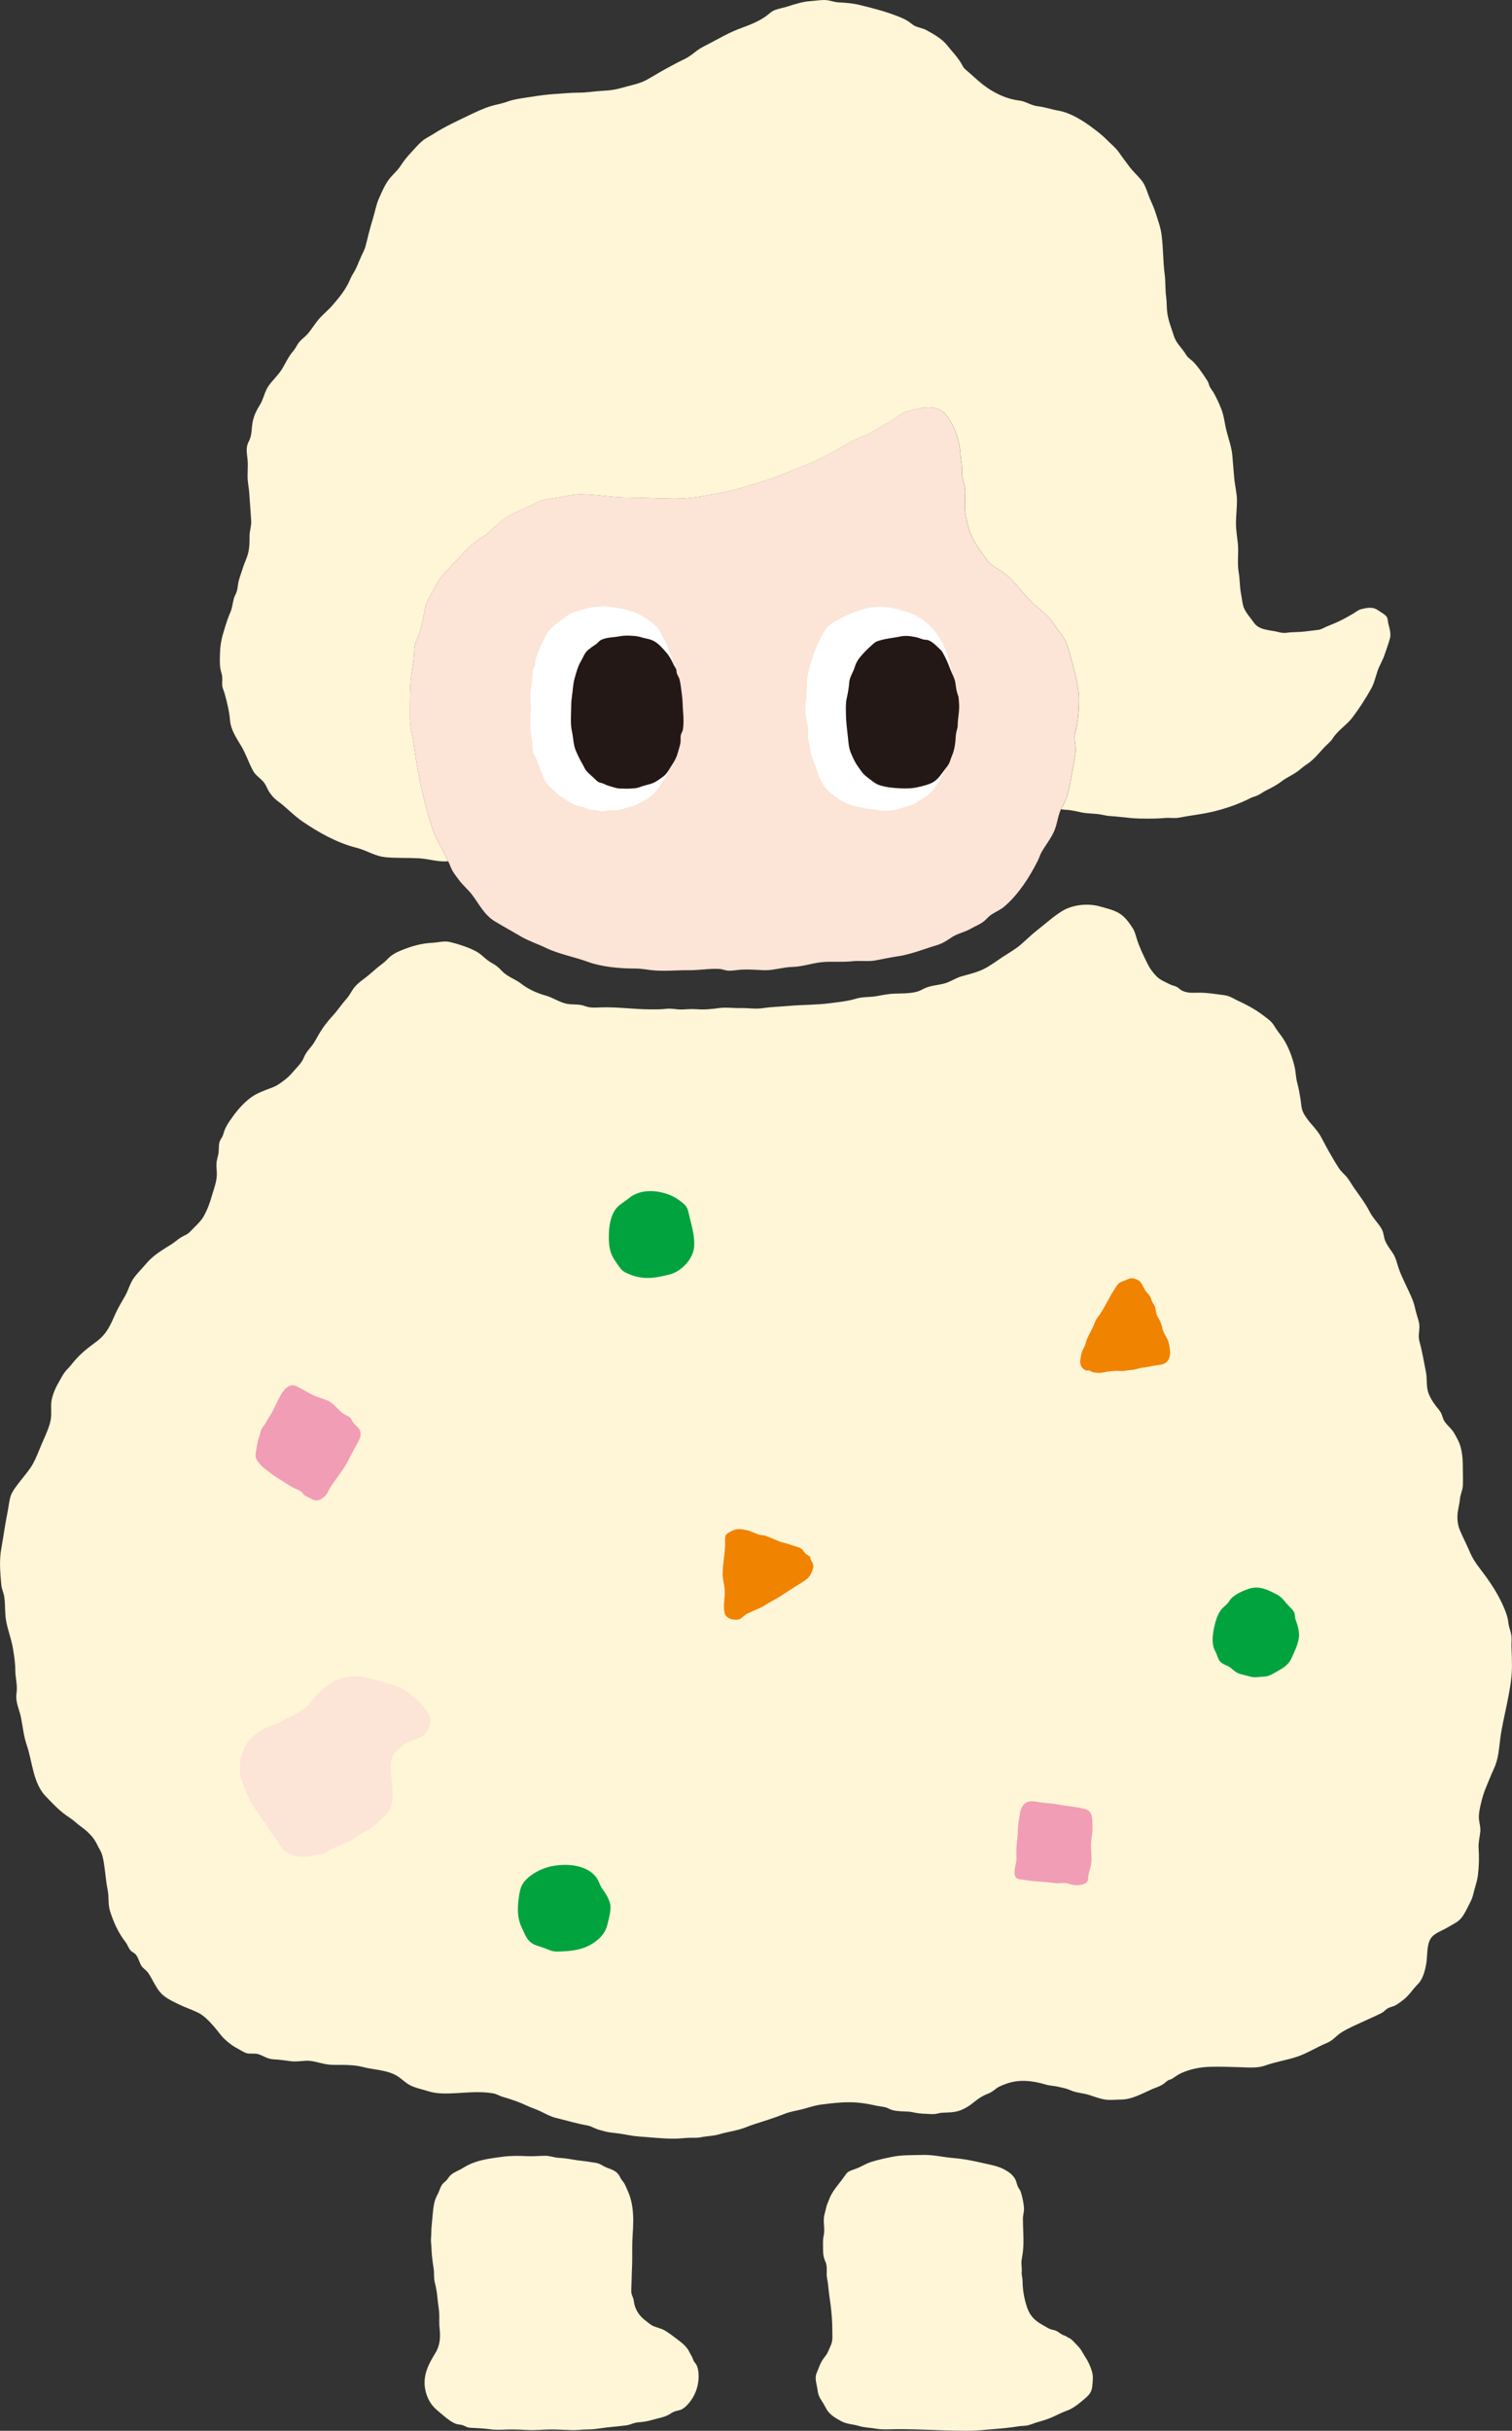 <?xml version="1.0" encoding="UTF-8"?><svg id="_レイヤー_2" xmlns="http://www.w3.org/2000/svg" viewBox="0 0 161.26 259.093"><rect x="0" y="0" width="161.26" height="259.093" fill="#333333" stroke="none"/><defs><style>.cls-1{fill:#fce4d6;}.cls-2{fill:#fff5d7;}.cls-3{fill:#f19db5;}.cls-4{fill:#231815;}.cls-5{fill:#fff;}.cls-6{fill:#f08300;}.cls-7{fill:#00a33e;}</style></defs><g id="_レイヤー_1-2"><path class="cls-2" d="M38.838,104.316c-.492.368-.903.677-1.239,1.196-.205.315-.395.68-.65.959-.514.564-.926,1.209-1.437,1.762-.593.641-1.117,1.324-1.55,2.087-.124.219-.294.528-.436.762-.348.575-.844.958-1.097,1.591-.255.639-.702,1.015-1.148,1.543-.429.508-.793.817-1.305,1.177-.323.227-.555.372-.929.519-.825.325-1.624.566-2.34,1.109-.704.533-1.307,1.203-1.825,1.915-.414.568-.873,1.205-1.048,1.893-.081.319-.196.421-.343.705-.204.394-.126.86-.176,1.292-.044.384-.19.727-.224,1.116-.035.403.034.768.035,1.166.003.806-.272,1.467-.488,2.216-.237.826-.496,1.58-.931,2.343-.338.593-.975,1.12-1.433,1.615-.279.302-.628.394-.972.606-.354.218-.655.507-1.011.73-.94.59-1.946,1.175-2.672,2.035-.424.502-.917.986-1.308,1.51-.435.582-.604,1.304-.951,1.934-.35.634-.746,1.248-1.04,1.913-.549,1.237-.924,2.173-2.072,3.016-.885.65-1.682,1.264-2.388,2.125-.232.284-.469.577-.72.83-.376.379-.704,1.053-.972,1.521-.358.625-.725,1.568-.719,2.298.005.706.07,1.214-.134,1.935-.221.779-.585,1.508-.899,2.25-.284.671-.533,1.354-.882,1.995-.364.667-.821,1.168-1.279,1.761-.387.502-.946,1.171-1.121,1.726-.168.531-.219,1.162-.329,1.7-.265,1.289-.429,2.584-.665,3.871-.237,1.287-.119,2.559-.005,3.867.041.472.261.887.325,1.337.115.801.047,1.618.174,2.406.165,1.027.567,1.999.739,3.024.135.803.256,1.564.258,2.367.002.82.256,1.578.132,2.414-.147.986.305,1.727.483,2.655.189.984.283,1.947.611,2.912.62,1.823.651,4.052,2.059,5.488.839.855,1.494,1.585,2.511,2.235.398.255.727.591,1.104.868.803.59,1.429,1.138,1.862,2.065.133.285.309.538.428.839.216.544.312,1.407.385,1.993.086.682.142,1.292.28,1.965.153.745.014,1.455.243,2.201.361,1.173.893,2.353,1.667,3.341.214.273.306.639.541.894.148.161.37.223.525.398.302.343.378.833.615,1.215.188.302.52.47.712.743.504.715.817,1.623,1.447,2.253.479.478,1.258.842,1.895,1.148.669.322,1.353.535,2.017.871.661.334,1.186.92,1.673,1.468.42.473.726.965,1.2,1.401.486.447.867.709,1.418.997.266.139.54.339.826.427.405.126.857-.007,1.252.108.605.177.975.528,1.676.558.656.028,1.228.127,1.859.206.689.087,1.398-.119,2.076-.034.548.069,1.222.294,1.812.374.642.087,1.363.026,2.008.055.683.031,1.147.06,1.775.224,1.177.308,2.34.273,3.453.847.568.293.947.753,1.5,1.058.59.326,1.364.46,1.999.67.899.297,2.003.258,2.936.207,1.32-.071,2.586-.206,3.922.008.445.071.665.265,1.087.386.936.268,1.761.556,2.646.969.475.221.958.367,1.431.596.514.249,1.03.546,1.59.677,1.118.263,2.164.601,3.283.79.375.063.579.187.912.331.226.098.551.193.754.242.125.031.248.072.349.095.533.126,1.027.144,1.562.224.639.096,1.307.253,1.955.297,1.253.085,2.495.234,3.768.237.505,0,1.001-.065,1.497-.091.477-.025.944.033,1.418-.067.6-.125,1.302-.125,1.889-.302.713-.216,1.442-.325,2.157-.516.498-.133.986-.361,1.478-.522,1.122-.368,2.252-.704,3.348-1.142.646-.258,1.286-.335,1.952-.511.645-.17,1.301-.4,1.964-.486,1.111-.143,2.231-.275,3.353-.241.848.026,1.686.172,2.513.354.315.069.633.1.943.165.271.057.501.23.765.303.577.159,1.17.134,1.764.173.32.021.627.114.945.159.357.051.687.065,1.052.082.222.01.442.028.667.023.324-.008.579-.131.899-.147.713-.036,1.35-.006,2.042-.291.494-.203.941-.487,1.337-.821.443-.373.949-.702,1.49-.906.346-.131.605-.326.893-.552.304-.239.663-.359,1.023-.497,1.375-.526,2.861-.361,4.246.056.437.131.912.137,1.345.239.472.111.866.172,1.309.372.637.288,1.319.289,1.974.496.537.17,1.039.371,1.595.478.604.116,1.235.024,1.847.021,1.147-.006,2.224-.636,3.241-1.083.398-.175.786-.28,1.161-.509.219-.134.387-.321.601-.453.116-.071.285-.083.398-.153.37-.23.647-.468,1.059-.644,1.027-.44,2.016-.627,3.133-.65,1.016-.021,2.047.01,3.058.042.902.028,1.87.13,2.736-.185,1.075-.391,2.288-.564,3.395-.938,1.093-.369,2.112-1.03,3.165-1.462.658-.27.989-.773,1.564-1.132.739-.461,1.605-.824,2.396-1.189.622-.288,1.255-.558,1.866-.868.251-.128.368-.298.586-.453.23-.162.541-.204.795-.319.342-.154.655-.416.942-.632.609-.457,1.013-1.15,1.551-1.676.53-.519.763-1.443.891-2.157.145-.808.021-2.008.48-2.705.39-.591,1.186-.808,1.76-1.16.537-.33,1.156-.57,1.543-1.078.398-.522.649-1.139.954-1.716.216-.409.285-.808.402-1.249.137-.516.305-.984.371-1.515.124-1.006.141-1.945.075-2.957-.038-.588.134-1.155.182-1.734.039-.462-.101-.873-.144-1.318-.046-.48.067-1.011.168-1.478.17-.789.379-1.44.701-2.186.243-.562.442-1.109.701-1.652.519-1.091.556-2.163.711-3.329.155-1.173.446-2.343.677-3.508.264-1.33.562-2.745.562-4.109,0-.685-.018-1.366-.05-2.042-.018-.381.034-.77,0-1.149-.046-.509-.281-.979-.334-1.485-.063-.597-.272-1.144-.513-1.699-.481-1.105-1.113-2.142-1.814-3.12-.641-.895-1.317-1.619-1.757-2.651-.259-.609-.546-1.2-.814-1.772-.361-.769-.528-1.172-.537-2.023-.007-.648.219-1.269.268-1.9.038-.482.285-.935.311-1.414.03-.571,0-1.152,0-1.724,0-.798-.019-1.56-.216-2.339-.151-.595-.414-1.043-.711-1.562-.285-.501-.761-.811-1.058-1.301-.161-.266-.203-.582-.343-.853-.155-.298-.4-.537-.592-.795-.335-.452-.716-1.07-.835-1.624-.137-.634-.054-1.294-.178-1.929-.217-1.111-.407-2.228-.706-3.332-.178-.656.121-1.313-.044-1.98-.124-.501-.306-.992-.414-1.505-.177-.837-.541-1.52-.896-2.289-.288-.624-.625-1.292-.844-1.942-.199-.591-.283-1.106-.645-1.65-.271-.407-.596-.82-.789-1.271-.17-.397-.158-.873-.368-1.252-.37-.67-.93-1.151-1.283-1.846-.464-.913-1.09-1.73-1.678-2.564-.287-.408-.53-.89-.866-1.257-.264-.289-.524-.501-.745-.837-.382-.582-.705-1.132-1.046-1.738-.297-.527-.573-1.05-.856-1.584-.515-.972-1.429-1.624-1.919-2.647-.219-.458-.202-.957-.288-1.449-.101-.576-.181-1.106-.339-1.673-.158-.568-.151-1.165-.285-1.732-.244-1.028-.658-2.155-1.246-3.037-.289-.434-.63-.818-.898-1.276-.327-.559-.743-.806-1.241-1.187-.851-.652-1.717-1.097-2.685-1.551-.494-.231-.85-.5-1.418-.575-.841-.11-1.693-.25-2.543-.266-.687-.012-1.25.096-1.924-.192-.227-.097-.366-.283-.557-.396-.242-.143-.543-.173-.812-.314-.483-.253-1.004-.444-1.392-.833-.387-.388-.723-.85-.966-1.342-.429-.868-.865-1.757-1.155-2.688-.13-.417-.194-.743-.432-1.119-.379-.599-.865-1.26-1.492-1.615-.605-.342-1.298-.489-1.958-.682-1.281-.374-2.934-.226-4.097.494-.924.572-1.735,1.327-2.595,1.991-.63.486-1.168,1.029-1.773,1.556-.596.519-1.315.912-1.974,1.346-.682.45-1.334.961-2.073,1.309-.784.37-1.522.516-2.335.756-.571.168-1.084.531-1.664.712-.709.221-1.5.226-2.171.525-.329.147-.582.318-.935.403-.746.18-1.516.167-2.278.188-.681.019-1.3.147-1.965.268-.731.133-1.466.051-2.17.264-.913.277-1.816.361-2.746.484-1.505.2-2.987.16-4.502.298-.893.081-1.81.096-2.698.232-.819.125-1.6-.03-2.422-.006-.717.021-1.488-.101-2.188-.008-.83.11-1.636.202-2.491.129-.555-.047-1.08.024-1.632.03-.532.006-1.032-.14-1.567-.073-.581.073-1.166.062-1.757.06-1.716-.006-3.418-.264-5.152-.213-.692.02-1.169.095-1.832-.152-.563-.21-1.07-.128-1.656-.194-.918-.102-1.638-.685-2.502-.919-.891-.241-1.86-.683-2.59-1.257-.619-.488-1.452-.735-2.005-1.302-.324-.332-.566-.593-.985-.819-.464-.251-.799-.53-1.196-.886-.438-.392-1.013-.652-1.561-.863-.6-.231-1.259-.437-1.875-.577-.617-.14-1.226.057-1.834.085-1.216.056-2.277.37-3.398.832-.559.23-1.01.486-1.419.923-.345.368-.725.608-1.111.932-.455.381-.883.779-1.365,1.139Z"/><path class="cls-1" d="M52.863,56.06c-.242.225-.485.462-.76.711-.354.321-.803.534-1.193.814-.735.528-1.371,1.232-1.975,1.886-.887.96-1.966,1.92-2.537,3.091-.259.531-.615,1.063-.847,1.581-.242.542-.303,1.276-.441,1.86-.126.532-.25,1.119-.439,1.637-.205.563-.453.901-.481,1.523-.028.626-.061,1.177-.172,1.768-.336,1.784-.296,3.794-.296,5.614,0,1.005.277,1.846.408,2.823.333,2.49.833,5.038,1.52,7.42.265.921.533,1.866.954,2.689.474.926,1.09,1.97,1.461,2.929.2.518.525.903.851,1.346.439.597,1.027,1.084,1.416,1.593.779,1.022,1.304,2.17,2.444,2.858.926.559,1.883,1.082,2.819,1.633.802.472,1.762.779,2.579,1.174,1.459.704,3.024.961,4.517,1.508,1.501.549,3.472.719,5.064.714.605-.001,1.186.116,1.77.179,1.309.141,2.605-.014,3.905.003,1.096.015,2.202-.198,3.292-.136.35.02.664.179,1.007.188.44.011.935-.096,1.393-.117.79-.035,1.538.025,2.325.062,1.013.047,2.039-.33,3.048-.349,1.158-.022,2.265-.462,3.419-.531,1-.059,1.996.036,3.011-.076.791-.087,1.643.057,2.428-.085.781-.142,1.545-.316,2.331-.429,1.463-.21,2.758-.758,4.155-1.172.73-.216,1.103-.498,1.705-.89.601-.391,1.344-.518,1.964-.877.511-.297,1.101-.506,1.523-.883.24-.215.417-.451.714-.645.464-.304.965-.497,1.388-.862,1.5-1.296,2.654-3.091,3.541-4.853.17-.337.237-.625.41-.929.446-.782,1.058-1.522,1.388-2.344.24-.6.31-1.166.502-1.767.181-.567.524-1.07.728-1.629.282-.773.45-1.657.588-2.471.134-.788.304-1.607.41-2.396.071-.533-.081-1.052-.094-1.582-.01-.445.146-.74.213-1.152.171-1.051.315-2.455.224-3.521-.09-1.062-.378-2.285-.683-3.317-.224-.759-.39-1.604-.73-2.349-.283-.62-.776-1.059-1.115-1.621-.737-1.222-1.886-1.858-2.851-2.889-.917-.98-1.7-2.112-2.805-2.88-.585-.406-1.234-.683-1.645-1.288-.731-1.075-1.484-1.916-1.859-3.207-.166-.572-.321-1.115-.407-1.785-.096-.753-.013-1.468-.013-2.223,0-.559-.156-.928-.279-1.439-.137-.566-.016-1.163-.127-1.72-.106-.533-.092-1.071-.18-1.607-.097-.588-.247-1.114-.453-1.65-.274-.713-.836-1.801-1.483-2.211-1.143-.723-2.497-.217-3.697.07-.753.18-1.187.793-1.85,1.125-.661.331-1.26.676-1.891,1.083-.547.353-1.246.532-1.859.833-1.023.502-1.898,1.109-2.916,1.615-.925.46-1.906.935-2.879,1.3-1.206.453-2.394,1.018-3.679,1.411-1.491.456-3.035.967-4.565,1.267-1.682.33-3.358.655-5.085.655-1.678,0-3.306-.117-4.975-.117-1.764,0-3.371-.341-5.104-.351-.822-.005-1.592.211-2.392.351-.97.17-1.625.155-2.483.63-.871.483-1.841.796-2.717,1.292-.601.341-1.031.708-1.465,1.112Z"/><path class="cls-1" d="M45.282,184.844c.143-.139.27-.309.373-.524.396-.828.291-1.401-.237-2.088-.507-.66-1.007-1.244-1.726-1.71-.312-.203-.63-.408-.949-.596-.481-.284-.948-.345-1.47-.498-1.491-.437-3.155-1.054-4.721-.584-1.195.359-2.26,1.199-3.062,2.136-.385.449-.62.852-1.129,1.193-.499.335-1.019.635-1.558.897-.467.227-.915.508-1.393.687-1.086.407-2.036.806-2.792,1.715-.412.496-.591.804-.768,1.431-.076.272-.181.504-.218.789-.051.388-.007.79-.033,1.178-.024.364.062.469.176.838.323,1.044.854,2.235,1.472,3.143.375.552.748,1.123,1.158,1.645.249.317.413.649.636.993.203.312.47.575.649.894.359.637.64.973,1.333,1.267.708.301,1.402.336,2.147.159.394-.093.785-.105,1.172-.19.409-.089.701-.333,1.049-.533.725-.416,1.545-.59,2.241-1.074.611-.425,1.261-.736,1.871-1.123.599-.38,1.1-.937,1.616-1.425.906-.856.789-2.235.68-3.389-.07-.739-.188-1.656-.077-2.392.112-.74.662-1.146,1.184-1.605.702-.618,1.716-.599,2.374-1.237Z"/><path class="cls-5" d="M101.815,75.639c0,.676-.006,1.402-.103,2.075-.056.387-.049.777-.087,1.167-.065.657-.183,1.384-.412,2.01-.482,1.319-.993,2.506-1.936,3.568-.437.492-.963.643-1.465,1.039-.303.239-.691.353-1.076.448-.47.117-.898.306-1.374.39-.557.099-1.194.125-1.749.003-.478-.105-.995-.084-1.471-.229-.237-.072-.482-.07-.725-.12-.33-.068-.685-.2-1.006-.309-.566-.193-.93-.532-1.412-.856-.564-.38-.957-.788-1.315-1.374-.327-.534-.483-1.076-.675-1.677-.221-.692-.556-1.248-.618-2.006-.032-.389-.16-.732-.207-1.115-.043-.357.038-.729-.006-1.087-.075-.604-.297-1.156-.284-1.773.012-.545.037-1.065.118-1.609.071-.478.026-.967.05-1.458.045-.916.336-1.787.596-2.646.262-.866.724-1.849,1.176-2.645.469-.826,1.145-1.197,1.968-1.607.99-.493,2.127-.954,3.227-1.109,1.119-.158,2.243.078,3.32.371.568.155,1.119.376,1.628.674.948.555,1.711,1.362,2.27,2.304,1.328,2.24,1.57,5.022,1.57,7.569Z"/><path class="cls-4" d="M102.262,75.96c-.046.449-.119.889-.119,1.348,0,.302-.129.568-.175.87-.053.349-.052.704-.098,1.054-.055.424-.155.91-.333,1.302-.136.3-.211.681-.385.961-.114.184-.262.357-.39.525-.34.447-.626.923-1.096,1.255-.492.347-1.241.502-1.812.634-.627.145-1.24.142-1.867.114-.78-.034-1.451-.105-2.191-.336-.258-.081-.55-.269-.771-.439-.267-.206-.573-.42-.831-.66-.286-.266-.488-.623-.72-.938-.312-.424-.512-.899-.717-1.385-.219-.518-.258-.997-.31-1.552-.08-.854-.217-1.716-.224-2.57-.004-.548-.044-1.124.071-1.648.136-.624.233-1.141.282-1.773.045-.57.41-1.051.578-1.598.196-.637.443-.941.873-1.423.34-.381.714-.726,1.095-1.066.321-.287.456-.296.866-.414.628-.18,1.273-.225,1.922-.362.723-.152,1.185-.065,1.88.078.251.051.483.18.73.23.182.038.34.013.521.083.393.152.721.494,1.023.775.169.158.333.282.453.488.352.605.6,1.187.849,1.857.176.473.453.906.527,1.413.059.404.101.816.235,1.207.051.149.113.271.12.437.013.301.05.585.05.89,0,.218-.016.431-.038.643Z"/><path class="cls-5" d="M72.367,75.562c0,1.631-.003,3.584-.569,5.108-.066.179-.078.402-.166.578-.098.197-.197.286-.251.513-.044.188-.077.345-.142.531-.226.651-.684,1.153-1.041,1.732-.367.596-.908.995-1.528,1.324-.308.163-.631.372-.958.495-.376.141-.796.195-1.179.349-.39.155-.739.192-1.168.192-.185,0-.401-.033-.583-.001-.238.041-.408.157-.666.11-.204-.038-.399-.144-.63-.165-.146-.013-.3-.006-.441-.022-.308-.034-.475-.166-.741-.253-.329-.108-.688-.122-1.019-.254-.269-.107-.529-.305-.787-.458-.231-.137-.457-.311-.701-.456-.29-.172-.474-.418-.733-.643-.512-.446-.905-.843-1.153-1.483-.241-.623-.466-1.252-.7-1.878-.085-.227-.238-.395-.326-.606-.111-.265-.098-.606-.105-.888-.008-.344-.081-.668-.141-1.006-.077-.432-.044-.904-.067-1.345-.022-.415-.019-.788.037-1.192.067-.478-.088-.955-.048-1.434.042-.496.042-1.038.143-1.524.104-.501.039-1.055.165-1.542.042-.16.172-.289.209-.445.032-.133-.011-.231,0-.361.027-.335.187-.661.299-.974.139-.39.288-.782.502-1.126.2-.322.308-.669.508-.987.289-.459.626-.677,1.015-1.015.261-.227.585-.429.865-.642.306-.233.505-.427.876-.523.83-.216,1.54-.533,2.413-.581.244-.013.435-.034.667-.078.332-.062.539.033.849.088.353.062.715.062,1.069.136.505.106,1.03.255,1.513.424.519.182.985.465,1.435.78.426.299.979.703,1.235,1.162.228.411.404.803.656,1.207.259.415.296.858.483,1.288.082.188.197.326.248.541.026.11.015.263.061.365.059.132.174.204.222.341.075.214.023.507.054.736.04.289.171.536.183.828s.024.593.049.892c.059.719.084,1.441.084,2.162Z"/><path class="cls-4" d="M72.857,75.909c.048.604.07,1.213-.015,1.815-.032.223-.158.376-.22.587-.065.217-.021.47-.034.697-.023.398-.196.831-.295,1.215-.104.406-.294.808-.53,1.153-.285.418-.579,1.053-.978,1.353-.372.279-.885.665-1.297.792-.301.093-.607.168-.902.255-.332.097-.614.245-1.009.253-.31.006-.624.056-.935.03-.282-.024-.605.01-.883-.056-.294-.07-.589-.175-.887-.257-.244-.067-.455-.228-.708-.282-.361-.077-.445-.161-.707-.42-.303-.299-.632-.558-.907-.869-.189-.213-.272-.475-.416-.718-.264-.443-.527-.986-.726-1.458-.27-.639-.257-1.364-.407-2.031-.198-.878-.079-1.864-.079-2.76,0-.343.028-.655.078-.984.101-.654.104-1.297.289-1.939.18-.626.341-1.265.669-1.81.229-.381.396-.901.751-1.189.259-.21.529-.409.809-.591.249-.161.356-.375.608-.497.57-.275,1.283-.251,1.895-.37.594-.115,1.199-.09,1.803-.03.314.031.649.167.964.23.297.06.627.135.895.271.536.272.957.77,1.352,1.219.348.396.561.799.797,1.301.057.122.124.224.188.332.124.208.116.243.143.501.031.291.239.484.311.766.139.547.177,1.119.259,1.683.081.562.067,1.14.115,1.707.003.032.005.065.008.097Z"/><path class="cls-7" d="M129.358,174.305c.021-.213.052-.419.088-.608.131-.701.396-1.718.892-2.239.291-.306.573-.468.796-.842.364-.608,1.342-1.017,1.989-1.249,1.144-.41,2.083.079,3.101.61.535.279.802.753,1.212,1.18.206.214.477.45.598.732.105.245.062.521.155.774.22.599.438,1.331.331,1.966-.125.737-.479,1.46-.788,2.135-.382.833-1.057,1.102-1.81,1.549-.407.242-.758.398-1.226.402-.438.004-.822.124-1.269.008-.335-.087-.715-.178-1.064-.272-.562-.15-.7-.357-1.122-.694-.377-.301-.894-.327-1.187-.756-.182-.266-.279-.723-.449-1.014-.274-.469-.303-1.101-.246-1.683Z"/><path class="cls-7" d="M64.937,131.855c0-.02,0-.04,0-.06,0-1.049.161-2.367.93-3.157.336-.346.818-.591,1.184-.904,1.186-1.016,2.984-.917,4.351-.378.548.216.909.464,1.371.831.594.471.594.786.759,1.478.26,1.092.56,2.015.503,3.174-.064,1.308-1.337,2.668-2.59,2.994-1.767.459-3.079.624-4.75-.209-.479-.239-.715-.701-1.01-1.114-.626-.875-.744-1.576-.748-2.654Z"/><path class="cls-7" d="M55.256,203.963c-.052-.622.005-1.259.1-1.864.066-.417.135-.844.342-1.212.53-.94,1.892-1.68,2.905-1.919.701-.166,1.426-.226,2.145-.178,1.191.08,2.469.549,3.026,1.605.157.297.25.63.446.904.354.495.575.805.777,1.384.088.252.131.428.116.712-.03.607-.201,1.206-.348,1.797-.185.746-.652,1.309-1.277,1.767-1.233.904-2.591,1.023-4.072,1.05-.589.011-.952-.229-1.469-.415-.598-.215-1.12-.264-1.557-.77-.344-.398-.53-.928-.756-1.396-.223-.462-.337-.958-.379-1.464Z"/><path class="cls-6" d="M78.237,163.093c-.121.045-.247.106-.383.185-.512.297-.541.404-.52,1.015.041,1.181-.26,2.225-.262,3.409-.001.639.197,1.235.225,1.863.036.787-.185,1.491-.029,2.289.095.485.508.714.965.774.648.085.784-.118,1.239-.493.189-.156.381-.201.6-.311.492-.246,1.078-.433,1.547-.748.493-.331,1.036-.577,1.554-.902.535-.336,1.056-.694,1.588-1.034.447-.285.98-.568,1.375-.913.244-.213.471-.663.555-.977.123-.456.002-.631-.209-.98-.065-.107-.035-.254-.099-.34-.109-.145-.33-.207-.465-.329-.157-.142-.254-.375-.407-.495-.274-.217-.812-.307-1.137-.434-.445-.174-.918-.231-1.361-.418-.422-.178-.846-.358-1.273-.525-.268-.105-.512-.077-.776-.152-.401-.114-.759-.332-1.192-.439-.624-.153-1.035-.23-1.534-.045Z"/><path class="cls-6" d="M124.687,144.784c.21-.53.066-1.232-.064-1.737-.113-.441-.412-.744-.562-1.171-.11-.312-.155-.644-.286-.95-.146-.343-.401-.644-.466-1.012-.045-.256-.062-.487-.164-.728-.064-.152-.179-.254-.242-.389-.106-.228-.147-.46-.288-.672-.157-.236-.383-.422-.522-.672-.206-.372-.373-.885-.802-1.057-.443-.177-.682-.225-1.119.001-.279.144-.59.182-.833.382-.238.196-.385.51-.55.763-.522.803-.899,1.658-1.421,2.461-.141.216-.317.415-.45.631-.125.202-.187.456-.291.683-.223.488-.51.963-.715,1.46-.075.181-.092.378-.163.555-.138.344-.346.609-.415.983-.075.41-.218.893-.024,1.291.108.222.329.417.572.473.087.02.177-.025.265-.006.163.034.286.16.448.194.247.053.519.073.776.059.249-.014.46-.089.7-.12.336-.043.707-.09,1.045-.09.279,0,.602.047.876-.007.305-.059.556-.082.86-.109.321-.029.615-.186.936-.216.428-.039.813-.128,1.229-.209.489-.096,1.105-.06,1.468-.462.088-.098.154-.21.202-.33Z"/><path class="cls-3" d="M33.742,159.928c-.091,0-.183-.015-.272-.052-.266-.108-.533-.263-.796-.385-.325-.151-.288-.249-.515-.48-.161-.163-.554-.276-.764-.383-.628-.319-1.241-.767-1.846-1.135-.491-.299-.956-.685-1.412-1.037-.249-.193-.519-.516-.706-.792-.153-.227-.206-.472-.159-.754.093-.559.174-1.256.377-1.777.1-.257.121-.546.232-.795.094-.211.302-.391.413-.608.254-.498.576-.891.823-1.387.262-.525.521-1.12.806-1.613.341-.59.909-1.345,1.687-.982.605.282,1.182.679,1.802.963.525.24,1.102.376,1.615.619.574.272,1.018.934,1.543,1.316.238.174.55.254.759.446.173.159.228.426.383.603.251.287.57.447.695.832.165.509-.088.937-.329,1.368-.325.58-.638,1.179-.935,1.768-.543,1.078-1.331,1.929-1.961,2.956-.179.293-.263.604-.518.845-.252.239-.589.461-.925.463Z"/><path class="cls-3" d="M115.425,200.865c-.291.078-.617.088-.905.054-.316-.038-.608-.192-.926-.216-.309-.023-.636.058-.952.021-.637-.074-1.245-.145-1.891-.18-.462-.025-.923-.075-1.379-.157-.229-.041-.72-.045-.913-.187-.561-.411-.024-1.545-.045-2.095-.027-.707-.022-1.322.077-2.03.1-.717.045-1.425.186-2.139.121-.612.097-1.225.598-1.675.472-.425,1.146-.233,1.727-.146.595.09,1.182.092,1.77.209.995.198,1.973.231,2.954.497.86.234.754,1.099.788,1.872.031.694-.172,1.374-.164,2.067.007.663.121,1.315.009,1.982-.069.408-.245.877-.299,1.276-.054.4.045.555-.371.752-.082.039-.171.07-.262.095Z"/><path class="cls-2" d="M67.426,235.137c.163,1.04.116,2.099.044,3.145-.058.842-.041,1.641-.041,2.486,0,.695-.052,1.383-.059,2.081-.004.451-.044.9-.044,1.352,0,.394.171.567.25.931.039.179.049.347.095.523.18.683.581,1.243,1.145,1.665.316.236.584.508.956.648.444.167.831.236,1.221.486.372.238.735.49,1.082.763.505.397,1.154.833,1.428,1.44.099.218.239.412.337.621.049.104.074.216.123.319.101.21.279.351.368.571.134.331.179.733.182,1.086.007.9-.268,1.81-.782,2.55-.257.37-.593.753-.988.979-.245.141-.522.156-.785.244-.266.088-.456.261-.706.388-.529.268-1.128.345-1.691.515-.498.151-.955.22-1.481.254-.476.031-.843.275-1.3.331-.938.114-1.884.18-2.816.321-.454.069-.875.111-1.337.111-.51,0-1.01.084-1.521.074-.739-.014-1.488-.068-2.216-.074-.873-.008-1.736.111-2.614.06-.579-.033-1.147-.06-1.73-.06-.729,0-1.476.087-2.196-.012-.726-.099-1.487-.129-2.222-.17-.308-.017-.493-.165-.769-.264-.248-.089-.504-.061-.754-.16-.463-.183-.914-.537-1.295-.863-.48-.41-.97-.755-1.333-1.278-.351-.507-.573-1.117-.66-1.726-.191-1.355.408-2.541,1.115-3.668.494-.788.563-1.708.451-2.625-.063-.515-.014-1.027-.037-1.547-.024-.536-.133-1.083-.182-1.627-.051-.566-.139-1.148-.286-1.699-.133-.502-.049-1.025-.131-1.526-.081-.498-.148-1-.194-1.506-.036-.402-.025-.818-.077-1.217-.048-.367.022-.663.021-1.034-.001-.332.024-.645.059-.971.076-.724.104-1.456.241-2.168.06-.314.211-.707.368-.983.211-.369.303-.882.59-1.178.134-.138.306-.251.416-.393.144-.186.244-.362.428-.523.354-.31.822-.447,1.215-.695.422-.266.853-.485,1.326-.648.968-.332,1.993-.458,3.003-.591.861-.113,1.748-.095,2.615-.056.632.028,1.263-.037,1.895-.041.49-.003.941.189,1.422.217.482.028.932.08,1.415.169.705.13,1.41.178,2.117.299.248.042.528.064.762.152.275.104.514.296.798.406.494.192.966.318,1.301.755.146.19.197.392.347.582.165.209.283.352.388.601.141.331.303.65.423.988.139.389.234.788.298,1.193Z"/><path class="cls-2" d="M109.191,235.14c.007.061.013.121.018.182.034.406-.112.765-.112,1.17.002,1.196.138,2.38-.008,3.575-.048.391-.161.798-.149,1.196.009.33.059.566.03.905-.028.324.086.622.09.94.01.747.09,1.415.275,2.134.133.515.288,1.035.586,1.477.469.694,1.045.945,1.739,1.359.265.158.444.218.736.276.369.074.568.307.889.484.128.071.576.201.608.326.275-.026.854.694,1.051.881.351.332.556.809.819,1.203.305.457.53.971.692,1.497.162.525.095,1.005.046,1.548-.054.593-.28.927-.729,1.31-.579.494-1.277,1.1-2.004,1.35-.588.203-1.092.496-1.667.739-.511.216-.982.344-1.503.497-.324.095-.633.238-.962.318-.327.079-.649.048-.98.102-.824.134-1.654.225-2.486.287-.997.074-1.997.195-3.001.195-2.465,0-4.912-.176-7.378-.176-.748,0-1.57.08-2.309-.044-.627-.105-1.291-.116-1.908-.302-.626-.189-1.27-.18-1.859-.503-.572-.314-1.188-.665-1.531-1.225-.158-.258-.28-.532-.446-.783-.314-.476-.476-.756-.547-1.33-.072-.585-.34-1.221-.095-1.793.228-.533.399-1.112.749-1.568.152-.199.338-.42.437-.647.13-.3.308-.66.409-.959.133-.395.076-.954.078-1.368.005-.907-.07-1.812-.18-2.712-.069-.57-.172-1.131-.225-1.704-.036-.396-.075-.753-.155-1.135-.123-.582.089-1.187-.167-1.75-.232-.511-.265-.922-.264-1.494,0-.467-.029-.869.072-1.328.169-.771-.132-1.526.102-2.313.113-.379.144-.722.296-1.079.173-.407.274-.743.499-1.114.405-.669.92-1.224,1.359-1.858.188-.271.263-.391.59-.531.27-.115.555-.192.823-.31.454-.2.876-.459,1.336-.612.708-.236,1.477-.391,2.209-.546,1.113-.236,2.217-.187,3.341-.22,1.119-.033,2.221.25,3.335.338.997.079,1.982.273,2.955.5.755.176,1.691.322,2.377.692.487.263.878.52,1.171.995.156.254.183.526.29.793.095.237.274.412.345.649.143.479.258.981.315,1.481Z"/><path class="cls-2" d="M148.074,66.502c-.082-.339-.028-.635-.281-.881-.216-.21-.606-.42-.841-.587-.243-.173-.498-.255-.835-.254-.312,0-.618.069-.912.14-.345.084-.59.312-.897.493-.515.304-1.039.593-1.58.848-.442.209-.859.356-1.302.55-.273.119-.52.289-.824.324-.49.056-.891.106-1.386.17-.647.084-1.308.046-1.958.136-.537.074-.821-.072-1.323-.163-.779-.14-1.714-.195-2.21-.918-.335-.489-.759-.927-1.013-1.468-.224-.479-.238-1.049-.344-1.565-.16-.788-.125-1.572-.261-2.354-.177-1.014.021-2.021-.085-3.038-.078-.752-.207-1.45-.201-2.213.006-.787.105-1.566.105-2.357,0-.8-.206-1.535-.283-2.327-.079-.82-.136-1.644-.207-2.464-.079-.912-.402-1.775-.627-2.655-.207-.809-.249-1.552-.559-2.34-.227-.576-.488-1.139-.788-1.681-.127-.229-.31-.437-.429-.663-.101-.192-.117-.423-.233-.608-.109-.174-.222-.351-.339-.518-.374-.537-.792-1.17-1.275-1.622-.279-.261-.498-.351-.699-.69-.425-.718-1.034-1.178-1.287-1.987-.271-.864-.61-1.645-.717-2.558-.061-.522-.032-1.048-.104-1.572-.118-.854-.054-1.63-.167-2.497-.177-1.367-.145-2.752-.323-4.139-.11-.857-.433-1.703-.694-2.515-.207-.644-.53-1.22-.745-1.836-.175-.5-.361-1.04-.7-1.466-.392-.492-.871-.914-1.265-1.423-.406-.524-.813-1.098-1.196-1.632-.334-.466-.829-.844-1.223-1.253-.462-.48-1.018-.899-1.548-1.3-.99-.748-2.371-1.613-3.608-1.82-.749-.125-1.466-.391-2.227-.475-.706-.078-1.26-.516-1.963-.605-1.422-.18-2.696-.797-3.818-1.65-.65-.495-1.235-1.087-1.866-1.607-.278-.229-.324-.366-.493-.668-.376-.673-1.029-1.337-1.513-1.953-.551-.701-1.452-1.207-2.233-1.634-.479-.262-1.097-.278-1.518-.63-.416-.347-.756-.528-1.267-.739-1.399-.577-2.863-.955-4.32-1.308-.783-.19-1.463-.239-2.278-.281-.453-.023-.844-.2-1.29-.239-.527-.045-1.143.075-1.674.107-.786.047-1.651.313-2.402.559-.458.15-.937.22-1.377.383-.328.122-.526.311-.802.533-.775.624-1.914,1.073-2.845,1.409-1.279.461-2.352,1.12-3.561,1.738-.422.216-.807.407-1.18.695-.393.303-.809.644-1.261.854-.697.324-1.356.698-2.042,1.066-.669.358-1.306.766-1.978,1.137-.829.458-1.711.587-2.608.851-.702.207-1.317.298-2.045.332-.894.042-1.761.205-2.667.203-.829-.002-1.649.093-2.468.139-.825.046-1.596.154-2.402.281-.902.141-1.915.242-2.773.559-.568.209-1.149.287-1.727.467-.775.241-1.577.62-2.307.972-1.243.599-2.583,1.211-3.763,1.972-.406.262-.794.423-1.161.722-.446.364-.77.767-1.16,1.183-.421.448-.842.935-1.168,1.461-.362.583-.921.997-1.321,1.554-.426.592-.724,1.307-1.016,1.967-.322.73-.431,1.479-.669,2.237-.287.915-.509,1.847-.741,2.784-.103.419-.306.769-.489,1.164-.299.646-.46,1.212-.851,1.81-.244.374-.377.799-.591,1.191-.464.852-1.024,1.52-1.658,2.246-.448.514-.994.938-1.431,1.452-.406.477-.727,1.022-1.132,1.505-.264.314-.599.538-.869.832-.281.307-.426.712-.699,1.028-.525.608-.793,1.237-1.192,1.903-.401.669-1.037,1.219-1.477,1.864-.401.589-.508,1.356-.876,1.948-.35.564-.617,1.059-.774,1.76-.164.732-.061,1.496-.431,2.17-.35.637-.2,1.251-.13,1.964.073.748-.05,1.521.026,2.279.041.407.122.812.149,1.22.066.997.151,1.993.211,2.996.033.554-.175,1.066-.175,1.639,0,.607.003,1.15-.133,1.738-.138.6-.427,1.127-.605,1.723-.16.533-.401,1.08-.483,1.629-.049.323-.058.581-.175.897-.082.221-.218.439-.28.665-.132.485-.159.976-.365,1.446-.329.749-.531,1.457-.766,2.242-.234.782-.337,1.487-.353,2.316-.014.725-.046,1.277.175,1.975.136.428.044.824.069,1.257.018.319.172.576.257.881.254.905.49,1.877.571,2.814.095,1.111.692,1.92,1.246,2.866.482.824.772,1.762,1.233,2.587.243.435.679.713,1.013,1.063.354.371.459.822.744,1.236.206.299.509.657.803.864.939.662,1.708,1.538,2.678,2.201,1.721,1.177,3.709,2.296,5.747,2.806,1.223.306,1.929.916,3.238,1.025,1.151.096,2.307.039,3.46.105.937.054,1.829.342,2.755.333.121-.001.24-.008.36-.012-.362-.782-.822-1.589-1.199-2.324-.421-.822-.689-1.768-.954-2.689-.686-2.382-1.186-4.929-1.52-7.42-.131-.977-.408-1.819-.408-2.823,0-1.82-.04-3.831.296-5.614.111-.592.144-1.143.172-1.768.028-.622.276-.96.481-1.523.189-.518.313-1.105.439-1.637.138-.585.198-1.319.441-1.86.231-.518.588-1.049.847-1.581.57-1.171,1.649-2.131,2.537-3.091.604-.654,1.241-1.358,1.975-1.886.39-.28.839-.493,1.193-.814.275-.249.518-.486.76-.711.434-.404.864-.771,1.465-1.112.876-.496,1.846-.809,2.717-1.292.857-.475,1.513-.46,2.483-.63.799-.14,1.57-.356,2.392-.351,1.733.01,3.34.351,5.104.351,1.669,0,3.297.117,4.975.117,1.727,0,3.403-.325,5.085-.655,1.53-.301,3.074-.811,4.565-1.267,1.284-.393,2.473-.959,3.679-1.411.973-.365,1.954-.841,2.879-1.3,1.018-.506,1.893-1.113,2.916-1.615.613-.301,1.312-.479,1.859-.833.631-.408,1.23-.752,1.891-1.083.663-.332,1.097-.945,1.85-1.125,1.2-.288,2.554-.794,3.697-.07.647.409,1.209,1.498,1.483,2.211.206.536.356,1.063.453,1.65.088.535.074,1.074.18,1.607.111.557-.01,1.154.127,1.72.124.511.279.88.279,1.439,0,.756-.083,1.47.013,2.223.085.67.24,1.213.407,1.785.376,1.29,1.129,2.131,1.859,3.207.411.605,1.06.882,1.645,1.288,1.106.768,1.889,1.9,2.805,2.88.964,1.031,2.114,1.667,2.851,2.889.339.561.832,1.001,1.115,1.621.34.745.506,1.591.73,2.349.305,1.032.593,2.255.683,3.317.091,1.066-.053,2.469-.224,3.521-.067.412-.223.707-.213,1.152.012.53.165,1.049.094,1.582-.105.789-.276,1.608-.41,2.396-.138.813-.306,1.698-.588,2.471-.146.399-.361.77-.539,1.156.131.027.263.049.397.055.619.023,1.15.152,1.751.282.734.159,1.48.098,2.216.253.308.065.571.122.893.141.358.021.708.055,1.056.092.675.073,1.343.156,2.049.171.303.006.606.008.909.01.62.004,1.204-.016,1.815-.07.5-.044,1.003.062,1.493-.035,1.084-.216,2.172-.326,3.266-.563,1.506-.327,3.015-.834,4.385-1.537.216-.111.439-.149.67-.247.347-.148.656-.403.981-.563.549-.27,1.106-.553,1.615-.947.628-.486,1.342-.73,1.961-1.259.238-.204.504-.412.753-.572.68-.436,1.3-1.199,1.847-1.792.3-.325.698-.612.922-.976.51-.828,1.48-1.417,2.062-2.183.764-1.007,1.423-2.025,2.036-3.125.319-.572.462-1.255.677-1.882.193-.562.518-1.066.714-1.632.206-.595.418-1.182.594-1.791.152-.525-.027-1.05-.153-1.571Z"/></g></svg>